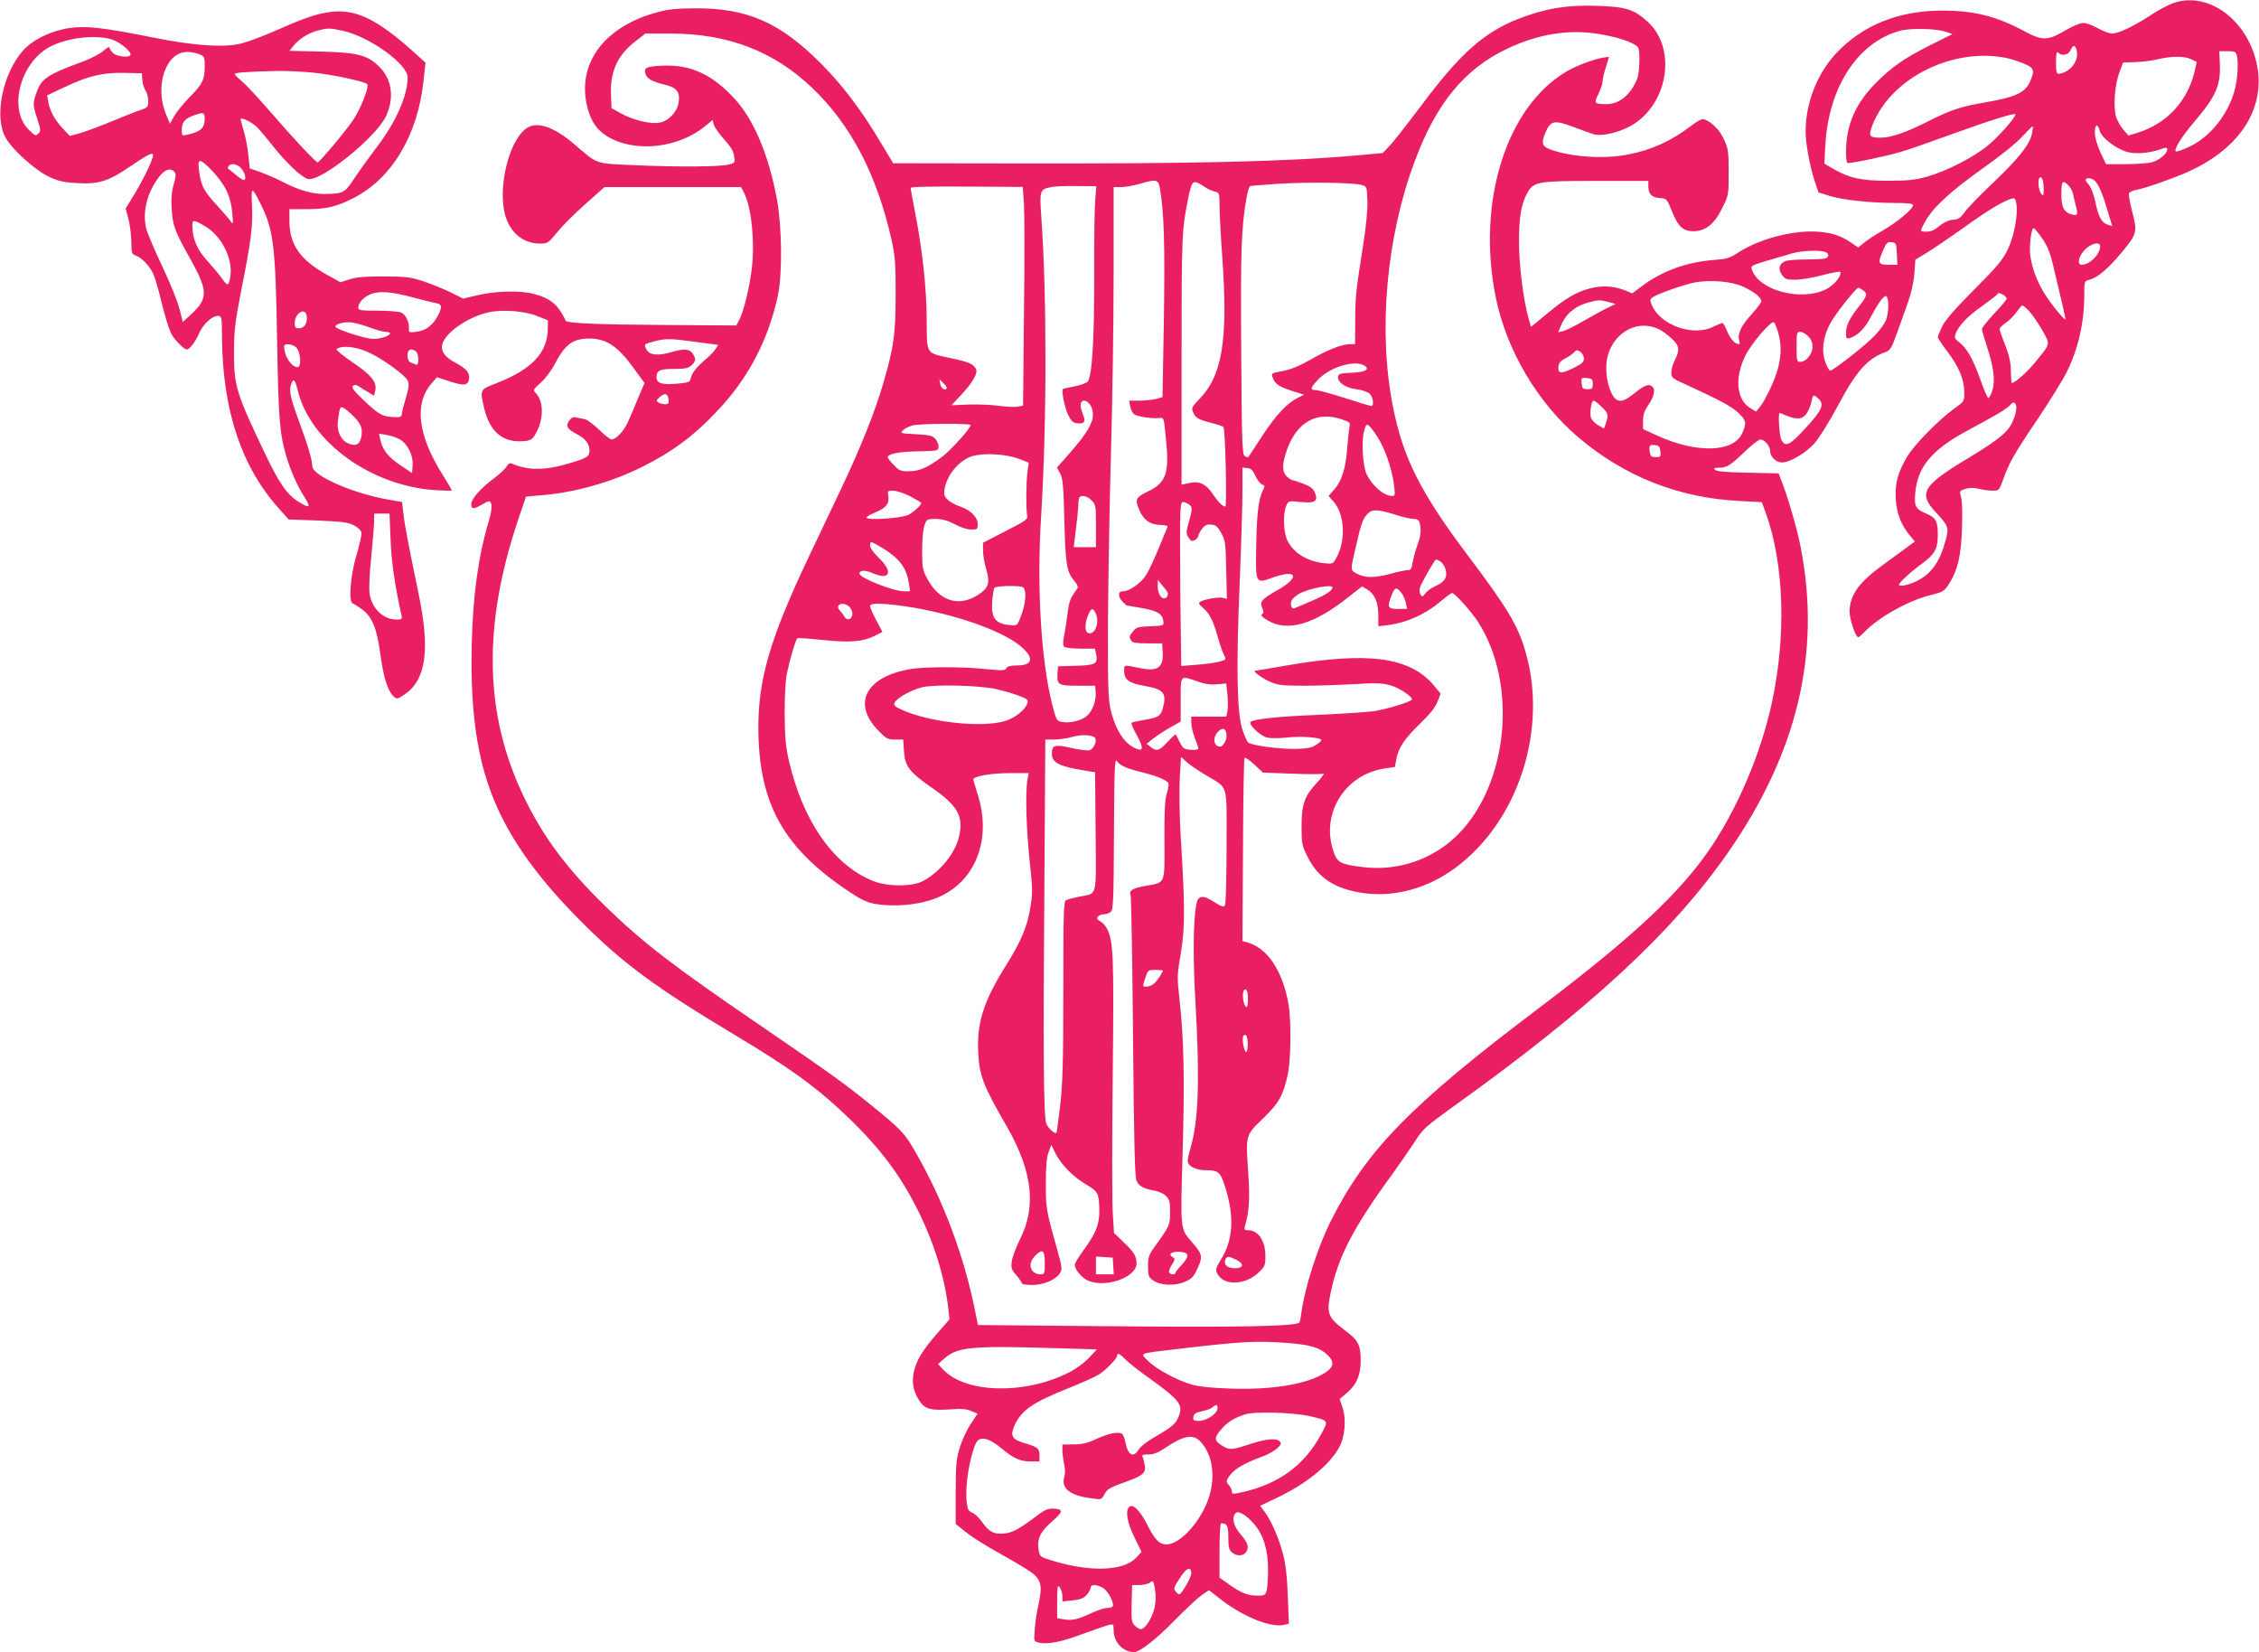 <?xml version="1.0" standalone="no"?>
<!DOCTYPE svg PUBLIC "-//W3C//DTD SVG 20010904//EN"
 "http://www.w3.org/TR/2001/REC-SVG-20010904/DTD/svg10.dtd">
<svg version="1.0" xmlns="http://www.w3.org/2000/svg"
 width="1280pt" height="936pt" viewBox="0 0 1280 936"
 preserveAspectRatio="xMidYMid meet">
<g transform="translate(0,936) scale(0.1,-0.1)"
fill="#e91e63" stroke="none">
<path d="M12313 9342 c-28 -10 -87 -41 -130 -70 -95 -62 -179 -102 -216 -102
-15 0 -51 14 -80 30 -30 17 -67 30 -83 30 -16 0 -60 -18 -99 -41 -103 -61
-132 -61 -236 -5 -157 84 -283 116 -464 116 -248 0 -452 -83 -602 -243 -107
-115 -172 -282 -172 -442 0 -67 23 -193 50 -277 l23 -68 63 -20 c74 -23 235
-40 376 -40 67 0 97 -4 97 -12 0 -21 -86 -94 -167 -141 -44 -25 -94 -58 -112
-73 l-32 -26 -37 25 c-59 41 -110 58 -189 64 -138 11 -331 -39 -451 -116 -51
-34 -67 -38 -142 -44 -153 -12 -289 -61 -405 -147 l-56 -42 -39 16 c-65 26
-130 30 -201 12 -78 -20 -139 -56 -249 -148 l-85 -70 -12 41 c-30 103 -55 300
-56 431 -1 145 12 224 47 287 36 64 58 68 393 68 l293 0 0 -31 c0 -43 19 -63
65 -66 39 -3 40 -4 68 -73 34 -87 63 -115 121 -115 69 0 120 40 164 130 37 75
37 75 37 205 0 119 -3 135 -27 186 -24 53 -68 97 -111 113 -13 4 -36 -7 -75
-37 -112 -86 -225 -137 -360 -163 -134 -26 -317 -14 -437 29 -49 17 -54 38
-26 101 27 63 51 67 158 26 47 -18 99 -36 115 -41 43 -12 133 8 201 44 217
115 273 439 103 594 -78 71 -124 85 -291 90 -165 6 -290 -15 -439 -73 -196
-76 -332 -196 -552 -491 -80 -106 -161 -210 -182 -231 l-37 -39 -130 -12
c-409 -37 -936 -49 -1957 -47 l-687 1 -71 118 c-113 189 -216 324 -339 448
-232 232 -416 313 -711 312 -105 -1 -153 -5 -214 -22 -296 -79 -452 -282 -402
-521 19 -89 53 -143 116 -182 155 -95 402 -69 556 58 l42 34 6 -25 c4 -14 26
-47 51 -75 52 -59 62 -75 66 -115 4 -27 1 -30 -36 -38 -55 -12 -280 -14 -525
-3 -232 10 -210 3 -340 114 -125 108 -223 139 -283 91 -98 -78 -158 -342 -113
-493 29 -97 103 -156 196 -156 43 0 47 3 97 64 28 35 100 107 160 160 l108 96
387 0 387 0 16 -30 c42 -81 62 -268 46 -421 -12 -110 -46 -252 -73 -303 l-16
-30 -422 3 c-361 2 -537 10 -544 23 -43 92 -87 129 -186 154 -79 20 -220 15
-325 -11 l-71 -17 -69 35 c-39 19 -108 47 -155 63 -76 25 -100 27 -225 28
-105 0 -153 -4 -193 -16 l-53 -17 -76 42 c-153 85 -213 171 -213 306 l0 66 98
0 c112 0 170 14 267 64 217 112 363 357 395 666 l11 100 -53 48 c-224 203
-347 262 -501 237 -72 -11 -138 -34 -308 -109 -64 -28 -145 -58 -180 -67 -98
-25 -268 -14 -509 35 -277 55 -372 66 -467 52 -104 -15 -208 -66 -263 -128
-117 -133 -165 -379 -97 -495 40 -69 165 -181 242 -218 55 -26 83 -33 159 -37
125 -8 179 9 308 97 111 75 133 84 123 48 -13 -43 -63 -143 -108 -216 l-45
-73 15 -57 c9 -31 16 -90 17 -129 1 -69 2 -73 27 -82 36 -12 85 -67 103 -116
8 -22 29 -95 45 -162 17 -67 39 -139 50 -161 19 -37 73 -92 90 -92 15 0 50 46
69 91 22 52 73 99 106 99 23 0 23 -2 24 -131 5 -410 112 -727 325 -963 l53
-59 165 -6 c138 -6 171 -10 204 -27 25 -13 41 -29 43 -43 2 -12 -11 -69 -28
-126 -34 -111 -46 -265 -22 -273 6 -2 29 -17 52 -33 59 -43 85 -107 106 -259
17 -128 41 -205 75 -236 18 -16 21 -15 59 10 125 83 149 253 80 581 -56 271
-79 389 -85 451 l-7 60 -75 13 c-200 34 -433 136 -433 189 0 32 -29 130 -74
250 -51 139 -60 180 -46 217 13 35 22 25 38 -40 71 -290 416 -539 780 -562 50
-3 92 -4 92 -1 0 3 -25 45 -55 93 -137 219 -159 398 -61 511 l32 37 67 -22
c86 -29 111 -26 115 15 3 35 -16 56 -86 94 -58 31 -79 69 -62 111 28 66 152
147 261 170 78 17 203 7 274 -22 l60 -24 -1 -46 c-1 -139 -92 -234 -301 -314
-83 -32 -84 -34 -60 -136 30 -126 96 -189 198 -189 67 0 78 7 105 64 36 77 31
167 -11 210 -16 16 -14 19 27 56 26 22 61 69 81 107 59 112 102 144 193 145
99 1 165 -43 257 -171 l59 -81 -37 -87 c-20 -49 -46 -110 -58 -136 -22 -49
-67 -97 -92 -97 -8 0 -39 25 -70 55 -31 30 -68 57 -81 60 -13 3 -35 7 -49 10
-18 4 -28 -1 -41 -20 -20 -30 -10 -46 47 -76 45 -23 69 -54 69 -90 0 -36 -11
-43 -111 -73 -139 -42 -235 -43 -330 -2 -10 4 -19 -1 -28 -16 -6 -13 -39 -43
-72 -68 -76 -56 -129 -117 -129 -147 0 -28 15 -29 58 -3 18 11 37 20 42 20 20
0 20 -43 1 -107 -61 -204 -91 -421 -98 -702 -10 -426 40 -717 167 -974 96
-194 240 -384 450 -595 240 -241 423 -376 891 -656 277 -166 428 -274 574
-409 213 -197 337 -356 445 -572 94 -189 154 -384 174 -565 l6 -55 -65 -74
c-88 -101 -123 -158 -137 -224 -13 -63 -3 -111 34 -167 30 -43 63 -52 169 -45
65 5 95 3 122 -9 l36 -15 -38 -58 c-22 -32 -50 -92 -62 -133 -21 -66 -23 -95
-24 -254 l0 -180 58 -46 c31 -26 117 -80 190 -120 72 -40 153 -88 179 -107 58
-42 66 -77 42 -184 -9 -40 -19 -104 -21 -141 -5 -66 -5 -67 22 -74 49 -12 129
3 250 49 66 24 132 47 148 51 26 6 27 5 27 -29 0 -68 53 -125 115 -125 33 0
124 71 230 179 61 62 129 126 152 142 l43 30 72 -56 c127 -97 283 -159 356
-140 l25 6 -6 157 c-4 111 -12 180 -27 237 -23 89 -68 193 -106 242 l-24 32
82 39 c172 80 303 184 363 286 36 61 45 167 21 235 l-15 45 41 35 c55 47 78
100 78 184 0 85 -15 115 -83 165 -104 78 -112 99 -87 219 42 203 131 373 350
672 44 61 101 144 128 185 44 70 59 83 217 197 775 555 1242 987 1557 1440
392 564 527 1129 412 1724 -18 95 -65 260 -100 355 l-26 68 -173 4 c-122 2
-178 7 -187 16 -9 9 -5 12 21 12 45 0 66 13 147 91 40 38 79 69 88 69 24 0 56
-37 56 -65 0 -32 33 -65 66 -65 46 0 134 52 185 108 27 32 83 120 131 210 107
201 168 270 273 308 25 9 34 23 63 105 19 52 47 131 63 176 18 51 32 112 36
162 l6 80 66 40 c36 22 129 85 206 140 133 96 224 151 272 165 19 6 23 2 28
-27 11 -59 -12 -185 -49 -261 -29 -60 -59 -95 -189 -226 -106 -106 -163 -171
-181 -207 -14 -29 -26 -57 -26 -63 0 -6 25 -43 55 -83 65 -85 95 -158 95 -230
0 -52 -1 -52 -57 -92 -85 -61 -225 -203 -265 -270 -55 -91 -71 -152 -66 -243
5 -82 31 -149 83 -210 l25 -30 -72 -53 c-153 -111 -174 -127 -217 -170 -55
-55 -80 -110 -81 -172 0 -46 34 -147 49 -147 4 0 18 12 32 26 80 85 248 180
379 213 70 17 77 22 103 62 50 79 69 160 74 314 3 81 1 156 -5 177 -10 36 -9
37 23 48 22 7 46 8 76 1 24 -6 60 -11 80 -11 35 0 37 1 59 63 36 99 62 145
196 343 68 102 142 221 163 263 66 131 101 283 101 439 0 77 1 80 26 86 50 13
108 62 186 156 89 108 90 113 57 241 -11 44 -18 86 -16 93 3 8 22 17 42 20 53
10 217 68 298 105 297 135 441 368 382 619 -58 247 -279 403 -472 334z
m-10372 -156 c152 -33 369 -189 369 -265 -1 -104 -66 -252 -176 -396 -42 -55
-99 -134 -126 -175 -54 -83 -62 -87 -164 -89 -73 -1 -145 19 -239 67 -38 20
-97 45 -130 57 l-60 21 -8 76 c-4 43 -16 105 -27 140 -10 34 -18 64 -16 65 8
8 63 -20 90 -45 15 -15 57 -64 92 -109 76 -96 163 -178 199 -187 71 -18 386
236 442 355 49 106 34 212 -41 284 -65 63 -119 77 -328 83 l-178 4 21 26 c31
40 84 74 136 88 62 16 66 16 144 0z m9088 -7 l34 -12 -118 -59 c-156 -78 -224
-126 -316 -218 -116 -117 -169 -239 -169 -391 0 -32 3 -60 8 -62 10 -6 222 38
307 64 39 11 167 56 285 99 224 81 360 123 360 112 0 -18 -97 -128 -157 -177
-81 -67 -238 -147 -348 -177 -65 -18 -107 -22 -220 -22 -152 0 -217 15 -314
71 l-44 26 6 106 c18 326 182 579 420 646 60 17 211 14 266 -6z m-1955 -14
c115 -20 203 -54 210 -79 10 -35 5 -139 -7 -171 -35 -90 -101 -145 -173 -145
-71 0 -74 4 -47 57 12 26 23 56 23 69 0 12 8 49 19 82 l18 60 -36 -5 c-49 -8
-151 -46 -203 -77 -344 -201 -513 -743 -402 -1284 61 -298 238 -596 469 -791
259 -220 567 -342 909 -359 l129 -7 23 -63 c104 -290 116 -697 33 -1077 -61
-279 -184 -571 -334 -800 -174 -264 -446 -519 -990 -930 -726 -548 -976 -805
-1178 -1210 -70 -142 -141 -360 -162 -505 -3 -25 -8 -52 -11 -61 -7 -24 -347
-30 -1153 -22 l-670 6 -11 56 c-64 328 -183 648 -345 928 -61 106 -80 125
-255 267 -146 118 -228 177 -601 432 -519 354 -684 481 -898 689 -219 213
-352 392 -461 617 -227 471 -237 974 -31 1583 23 66 41 121 41 121 0 1 39 4
87 8 190 15 401 75 576 163 164 82 285 171 413 306 180 187 295 404 351 659
27 123 24 392 -5 551 -48 253 -131 450 -240 568 -126 137 -248 193 -402 187
-96 -3 -113 -11 -103 -46 7 -27 39 -45 111 -62 67 -16 87 -42 77 -102 -9 -54
-57 -104 -109 -113 -49 -10 -154 16 -220 54 l-51 28 -3 79 c-5 131 38 223 141
302 l54 42 140 0 c327 0 586 -99 804 -307 221 -210 368 -494 451 -863 20 -92
23 -131 23 -310 -1 -226 -9 -290 -70 -501 -46 -158 -127 -362 -237 -594 -50
-104 -132 -278 -183 -385 -221 -465 -289 -698 -288 -975 2 -429 142 -681 521
-931 63 -42 97 -57 140 -65 128 -21 279 -2 377 46 202 99 284 333 203 580 -12
39 -22 74 -23 79 0 18 101 36 207 36 l107 0 -7 -37 c-13 -69 -7 -276 12 -458
18 -168 18 -186 3 -273 -17 -104 -53 -188 -137 -322 -127 -203 -166 -325 -157
-494 7 -132 27 -185 164 -422 143 -251 166 -449 73 -634 -22 -44 -43 -100 -47
-125 -5 -40 -2 -48 26 -80 17 -20 31 -40 31 -45 0 -6 26 -10 57 -10 66 0 133
28 158 66 15 24 14 31 -18 147 -59 209 -62 225 -61 367 0 94 5 147 16 174 l15
40 23 -48 c32 -63 102 -135 175 -177 67 -39 73 -51 74 -149 1 -77 -21 -131
-93 -228 -25 -34 -46 -69 -46 -78 0 -27 41 -75 76 -90 101 -42 274 20 274 98
0 41 -15 65 -76 123 l-52 50 -7 118 c-4 66 -4 414 0 775 7 674 4 754 -31 828
-8 17 -26 37 -39 44 -19 10 -22 16 -14 27 6 7 21 13 33 13 12 0 30 6 39 13 15
11 17 54 19 444 2 367 4 429 16 412 19 -27 55 -43 142 -64 70 -17 121 -36 146
-56 8 -7 7 -24 -4 -62 -12 -40 -15 -102 -14 -270 1 -251 7 -236 -107 -256 -71
-12 -95 -26 -85 -50 4 -9 10 -369 14 -801 5 -581 10 -793 19 -817 13 -33 39
-47 105 -59 22 -4 50 -17 63 -30 20 -20 23 -33 23 -92 0 -73 -2 -77 -90 -199
-30 -42 -35 -56 -35 -107 0 -52 3 -61 27 -79 41 -30 123 -34 182 -9 40 18 50
29 72 77 30 65 27 79 -28 143 -72 82 -70 65 -57 510 12 423 7 644 -17 864 -15
134 -15 141 7 269 24 144 24 259 -2 681 -6 114 -8 246 -4 314 l7 116 27 -25
c14 -14 64 -49 111 -77 134 -82 120 -35 120 -404 0 -177 -4 -327 -9 -335 -8
-12 -18 -8 -60 18 -66 43 -93 39 -103 -14 -17 -103 -19 -296 -4 -559 25 -440
17 -670 -29 -822 -8 -27 -15 -59 -15 -71 0 -30 46 -53 105 -53 71 0 81 -10
110 -105 50 -162 41 -290 -25 -398 -34 -55 -36 -64 -15 -94 41 -59 156 -50
226 17 36 34 39 41 39 94 0 86 -40 146 -98 146 -21 0 -23 4 -18 23 24 81 29
155 19 300 -15 219 -16 214 82 309 92 88 116 132 142 252 18 86 20 304 4 396
-34 194 -121 322 -240 353 l-21 5 3 515 c1 284 5 519 9 523 4 4 29 -13 56 -38
l48 -45 161 -6 c89 -4 170 -4 180 0 10 3 -4 -17 -30 -46 -76 -81 -92 -126 -92
-251 0 -99 2 -110 33 -172 60 -123 157 -185 320 -208 176 -24 361 27 518 143
356 262 526 783 398 1224 -43 150 -101 246 -326 545 -271 360 -369 556 -426
848 -84 427 -37 956 124 1386 122 329 283 524 524 638 182 86 358 113 534 81z
m-8448 -26 c45 -12 114 -65 114 -88 0 -20 -78 -13 -100 9 -11 11 -20 25 -20
31 0 6 -15 -2 -34 -19 -18 -16 -67 -42 -107 -57 -214 -79 -245 -100 -273 -182
-21 -60 -20 -70 6 -148 19 -61 20 -67 5 -82 -15 -15 -19 -13 -55 23 -121 121
-42 397 137 477 99 45 234 59 327 36z m11138 -55 c19 -50 -14 -113 -71 -135
-40 -15 -43 -12 -43 58 0 52 3 64 12 55 21 -21 57 -14 70 13 13 29 23 32 32 9z
m-10631 -33 c25 -10 27 -15 27 -65 0 -77 -12 -102 -85 -176 -35 -36 -75 -84
-88 -108 l-24 -43 -20 48 c-43 100 -37 218 13 296 41 62 99 78 177 48z m11541
-3 c10 -40 6 -121 -9 -187 -34 -142 -138 -275 -259 -332 -36 -17 -70 -29 -76
-27 -17 5 30 82 100 164 126 147 154 211 148 334 l-3 70 46 0 c40 0 48 -3 53
-22z m-1294 -19 c25 -6 66 -20 92 -31 55 -23 59 -38 28 -106 -26 -57 -86 -84
-246 -111 -145 -25 -197 -42 -330 -109 -125 -63 -210 -92 -266 -92 -67 0 -72
8 -49 69 103 271 464 449 771 380z m1035 -4 l32 -16 -12 -54 c-40 -170 -161
-299 -329 -349 l-46 -14 -29 34 c-17 19 -35 53 -42 76 -15 58 -6 180 20 248
l21 56 67 2 c38 1 95 8 128 16 81 19 150 19 190 1z m-10646 -76 c108 -10 297
-50 312 -66 12 -13 -37 -139 -78 -200 -41 -62 -193 -243 -203 -243 -11 0 -148
147 -273 292 -65 75 -136 151 -157 168 -22 18 -40 36 -40 40 0 9 68 14 240 18
47 1 136 -3 199 -9z m-963 -41 c2 -21 10 -48 18 -60 9 -12 16 -39 16 -59 0
-34 -3 -38 -37 -50 -21 -6 -95 -36 -166 -65 -70 -29 -153 -60 -185 -69 l-57
-15 -41 44 c-46 50 -73 100 -81 152 l-6 34 96 45 c136 65 220 85 342 82 l99
-2 2 -37z m354 -219 c0 -55 -23 -76 -102 -93 -26 -6 -28 -4 -28 27 0 44 17 65
65 82 58 21 65 19 65 -16z m10354 -84 c-11 -61 -76 -143 -215 -275 -72 -68
-146 -144 -164 -168 -26 -37 -38 -45 -68 -47 -22 -1 -50 -13 -75 -33 -38 -31
-56 -37 -95 -34 -17 2 -16 7 10 54 43 80 142 172 325 302 98 69 192 144 225
181 32 34 59 61 61 60 2 -2 0 -19 -4 -40z m384 13 c10 -39 93 -102 156 -119
47 -13 123 -7 184 14 36 13 42 13 42 0 0 -23 -45 -61 -86 -72 -22 -6 -89 -11
-150 -11 l-111 0 -32 68 c-19 42 -31 85 -31 110 0 50 16 55 28 10z m-10617
-333 c20 -41 31 -82 35 -130 6 -69 6 -70 -12 -45 -10 14 -44 53 -76 88 -68 74
-87 107 -97 174 -15 93 -6 97 61 31 34 -33 72 -84 89 -118z m88 119 c22 -28
28 -64 11 -64 -5 0 -26 14 -47 32 -21 18 -40 33 -42 34 -1 2 0 7 4 13 12 20
53 12 74 -15z m-380 -18 c9 -11 8 -27 -5 -72 -12 -42 -15 -80 -11 -139 5 -92
18 -127 107 -285 98 -176 99 -220 8 -306 l-52 -48 -19 74 c-10 41 -54 149 -97
240 -43 91 -84 187 -91 213 -24 97 5 211 78 302 30 37 62 45 82 21z m10591
-96 c-1 -42 -2 -44 -15 -26 -15 20 -20 77 -8 89 12 13 23 -17 23 -63z m293 42
c21 -23 44 -79 72 -175 l23 -78 -22 7 c-36 10 -55 42 -72 125 -11 51 -26 89
-40 104 -12 13 -19 26 -16 29 11 12 39 6 55 -12z m-5301 -37 c24 -139 29 -313
23 -737 l-8 -448 -36 -10 c-20 -5 -62 -10 -95 -10 l-58 0 6 -32 c3 -18 13 -38
22 -45 18 -13 108 -27 145 -21 24 3 24 1 35 -112 21 -202 3 -254 -103 -305
-70 -34 -74 -44 -44 -112 24 -52 60 -76 117 -77 26 -1 42 -5 40 -11 -3 -5 -24
-57 -48 -115 -24 -58 -55 -127 -71 -153 -29 -49 -96 -97 -135 -97 -28 0 -29
-29 -2 -58 12 -12 22 -22 23 -22 1 0 40 -7 87 -15 90 -16 117 -33 122 -75 3
-25 2 -25 -74 -28 -69 -3 -79 -5 -98 -29 -23 -29 -23 -32 -10 -53 7 -11 29
-15 92 -15 l83 0 3 -47 c6 -91 -28 -115 -134 -92 -89 18 -84 19 -84 -19 0 -48
27 -68 116 -83 108 -19 126 -41 103 -126 -12 -45 -26 -54 -109 -67 -34 -6 -65
-13 -68 -16 -4 -3 8 -32 26 -64 39 -71 42 -95 10 -86 -72 22 -127 104 -156
229 -13 60 -15 137 -14 506 2 239 9 665 17 945 8 281 15 734 15 1008 l0 497
43 0 c23 0 71 9 107 19 91 27 103 25 112 -24z m246 11 c20 -14 49 -28 65 -31
26 -7 27 -9 27 -79 0 -40 7 -173 16 -297 33 -467 0 -668 -133 -803 -37 -38
-42 -48 -34 -68 13 -35 29 -44 101 -63 36 -9 68 -20 72 -23 11 -10 21 -452 11
-452 -16 0 -39 24 -71 71 -39 58 -78 76 -135 62 l-42 -9 0 705 c0 725 1 742
41 934 19 86 25 90 82 53z m897 6 c30 -8 30 -9 33 -89 2 -51 -7 -139 -22 -239
-43 -271 -47 -305 -47 -441 l-1 -133 -26 0 c-48 0 -121 -28 -220 -84 -68 -39
-117 -59 -163 -68 -66 -12 -67 -12 -57 -39 12 -35 39 -52 116 -76 l62 -19 -35
-17 c-60 -29 -125 -97 -203 -217 -41 -63 -77 -117 -79 -120 -2 -2 -11 0 -20 6
-14 9 -17 71 -20 588 -4 565 0 704 29 869 6 38 16 71 22 73 6 2 79 7 161 13
166 10 423 7 470 -7z m4005 -2 c11 -11 22 -32 26 -47 3 -16 10 -44 15 -63 14
-57 12 -63 -18 -56 -48 12 -63 40 -63 117 0 73 7 82 40 49z m-5918 -102 c3
-51 4 -330 0 -620 l-5 -526 -29 -6 c-15 -3 -65 -1 -109 5 -45 6 -123 9 -175 7
l-93 -4 48 51 c72 76 104 131 91 155 -15 28 -39 39 -143 61 -143 31 -135 18
-136 216 -1 183 -24 394 -66 610 -14 70 -25 133 -25 138 0 7 111 9 317 8 l318
-2 7 -93z m404 23 c-4 -41 -7 -232 -6 -425 1 -370 -12 -579 -37 -608 -8 -9
-42 -21 -75 -27 -34 -6 -63 -13 -65 -15 -10 -10 10 -108 30 -148 17 -34 28
-44 51 -46 42 -5 50 9 30 56 -17 44 -14 72 9 72 25 0 50 -38 50 -78 0 -51 -35
-108 -129 -216 l-75 -85 18 -33 c15 -28 19 -69 24 -268 6 -249 13 -289 56
-341 18 -21 24 -35 17 -44 -40 -54 -47 -72 -55 -142 -6 -43 -14 -100 -20 -127
-7 -35 -6 -53 1 -60 6 -6 48 -11 93 -11 l81 0 7 -32 c11 -54 -3 -62 -116 -65
l-100 -3 -3 -40 c-4 -65 4 -70 115 -70 l98 0 3 -32 c5 -48 -15 -106 -46 -136
-30 -29 -98 -46 -146 -37 -28 5 -31 10 -53 95 -64 251 -89 663 -64 1065 33
538 33 1259 1 1705 -10 147 -8 153 57 165 21 5 87 7 147 6 l108 -1 -6 -74z
m-4732 -21 c76 -149 87 -239 96 -770 8 -461 14 -536 54 -670 23 -78 62 -165
99 -223 42 -64 33 -71 -34 -28 -63 39 -109 106 -190 277 -160 334 -174 381
-173 564 0 128 5 169 41 355 57 287 66 361 61 478 -6 111 -2 112 46 17z m-296
-142 c82 -56 140 -177 128 -266 -9 -65 -15 -67 -48 -20 -17 24 -55 69 -84 101
-56 60 -84 126 -84 194 0 31 2 34 23 27 12 -4 41 -20 65 -36z m10395 -61 c30
-44 45 -82 64 -165 14 -59 35 -149 47 -199 12 -51 21 -93 19 -93 -10 0 -85 92
-119 148 -41 67 -67 134 -79 206 -9 53 4 168 19 163 6 -2 28 -29 49 -60z
m-825 -84 l3 -63 -51 0 c-59 0 -62 10 -29 84 18 41 24 47 47 44 26 -3 27 -6
30 -65z m1152 42 c0 -46 -59 -105 -105 -105 -28 0 -17 50 19 86 36 36 86 47
86 19z m-1562 -31 c25 -7 29 -29 6 -38 -9 -3 -58 -6 -109 -6 -52 0 -105 -4
-118 -9 -36 -14 -44 -47 -19 -80 17 -23 26 -26 78 -26 33 1 102 13 154 27 52
14 97 22 98 17 8 -22 -36 -75 -81 -98 -143 -71 -386 -5 -421 114 -6 22 -18 18
234 91 48 13 140 18 178 8z m-461 -198 c62 -29 103 -61 103 -83 0 -7 -26 -42
-59 -78 -58 -64 -79 -112 -65 -149 3 -9 2 -16 -3 -16 -22 0 -51 33 -67 74 -10
26 -22 46 -27 46 -5 0 -28 -10 -51 -21 -114 -58 -302 9 -349 124 -11 26 -10
31 5 43 27 19 181 73 240 84 90 16 207 6 273 -24z m680 -21 c26 -18 22 -34
-23 -90 -53 -67 -74 -108 -74 -148 0 -35 2 -38 23 -32 43 14 84 54 116 117 49
92 81 133 92 117 14 -22 10 -96 -5 -134 -8 -19 -36 -58 -63 -86 -46 -50 -236
-199 -253 -199 -5 0 -16 20 -26 45 -25 66 -15 148 28 225 29 54 145 199 158
200 3 0 15 -7 27 -15z m-8213 -41 c50 -14 106 -27 124 -31 36 -6 39 -19 16
-66 -32 -63 -72 -92 -134 -98 -30 -3 -35 -1 -33 16 4 36 -17 82 -43 94 -14 6
-73 11 -134 11 -98 0 -110 2 -110 18 1 28 33 62 75 77 49 18 114 12 239 -21z
m9007 16 c10 -6 19 -16 19 -22 0 -6 -31 -44 -70 -84 -38 -41 -70 -81 -70 -88
0 -8 14 -55 30 -105 37 -110 47 -192 28 -246 -7 -22 -17 -40 -22 -40 -4 0 -25
47 -45 105 -42 117 -77 179 -120 211 -25 19 -28 25 -20 48 16 45 68 100 150
157 43 31 81 60 84 65 8 11 12 11 36 -1z m-2237 -41 l40 -11 -45 -22 c-24 -11
-84 -45 -134 -73 -49 -29 -103 -55 -118 -59 l-28 -6 16 38 c27 66 80 110 154
130 58 16 68 16 115 3z m2383 -51 c17 -18 50 -66 74 -107 47 -85 50 -74 -38
-182 -44 -55 -116 -119 -134 -119 -2 0 -4 30 -5 68 -1 50 -9 87 -32 147 -18
44 -32 85 -32 91 0 6 16 22 35 35 20 13 47 41 62 62 14 20 29 37 32 37 4 0 21
-15 38 -32z m-9759 -30 c5 -39 -14 -68 -43 -68 -21 0 -25 5 -25 30 0 58 62 93
68 38z m359 -64 c35 -13 75 -24 88 -24 14 0 25 -4 25 -8 0 -15 -50 -32 -95
-32 -45 0 -215 55 -215 70 0 15 55 29 95 23 21 -3 68 -16 102 -29z m7978 -26
c19 -65 19 -128 0 -203 -16 -64 -73 -185 -105 -223 l-20 -24 -34 21 c-77 48
-88 171 -27 295 33 68 146 200 162 190 5 -2 15 -28 24 -56z m-672 15 c16 -8
46 -30 68 -50 45 -41 49 -65 19 -123 -11 -22 -20 -53 -20 -70 0 -30 5 -34 88
-71 191 -88 254 -122 292 -158 45 -43 48 -58 21 -117 -50 -109 -262 -113 -485
-10 l-76 35 0 46 c0 35 7 57 29 89 36 51 43 94 19 109 -20 13 -44 2 -106 -48
-63 -50 -94 -48 -122 10 -28 58 -37 150 -20 210 39 139 176 208 293 148z m842
-38 c17 -16 25 -35 25 -60 0 -41 -36 -85 -70 -85 -19 0 -20 6 -20 85 0 79 1
85 20 85 12 0 32 -11 45 -25z m-6303 -32 l128 -17 -17 -25 c-9 -14 -30 -36
-47 -50 -55 -46 -84 -81 -91 -110 -6 -27 -9 -28 -81 -35 -85 -7 -114 3 -114
37 0 38 19 47 100 47 63 0 80 4 98 20 26 25 27 38 6 68 -18 26 -50 28 -123 6
-73 -21 -122 -16 -138 16 -15 30 -15 30 44 46 65 17 89 17 235 -3z m-2262 -33
c23 -23 29 -110 7 -110 -36 0 -77 62 -77 118 0 19 48 14 70 -8z m408 -26 c78
-35 212 -132 223 -162 8 -20 5 -42 -10 -92 -11 -36 -22 -76 -23 -90 -3 -23 -6
-25 -51 -23 -62 4 -80 14 -167 96 -54 51 -69 72 -61 80 9 9 17 8 34 -2 12 -8
36 -23 54 -33 l32 -20 7 28 c12 47 -21 89 -128 161 -54 37 -95 70 -91 74 26
24 106 17 181 -17z m270 4 c17 -17 16 -82 0 -74 -7 3 -21 9 -30 12 -26 9 -25
74 0 74 10 0 23 -5 30 -12z m6617 -39 c0 -19 -11 -30 -54 -51 -68 -35 -91 -36
-91 -5 0 30 9 41 46 60 17 9 36 23 44 32 11 13 16 14 34 2 12 -8 21 -25 21
-38z m-1241 -42 c29 -21 0 -36 -79 -39 -57 -2 -70 -6 -73 -20 -6 -32 41 -66
103 -73 35 -5 65 -15 76 -26 20 -20 26 -69 9 -69 -5 0 -73 20 -150 45 -77 25
-152 45 -165 45 -35 0 -31 14 18 64 70 70 211 109 261 73z m1291 -102 c0 -27
-3 -30 -30 -30 -27 0 -30 4 -33 33 -3 32 -2 33 30 30 29 -3 33 -6 33 -33z
m-3661 -26 c-9 -15 -32 2 -37 27 l-4 25 23 -22 c13 -12 21 -26 18 -30z m-1576
-62 c3 -22 -1 -27 -20 -27 -13 0 -30 5 -38 10 -13 9 -11 13 9 31 30 25 45 20
49 -14z m6514 6 c37 -33 24 -65 -69 -166 -93 -102 -117 -113 -140 -67 -11 22
-19 150 -9 150 2 0 20 -7 39 -15 60 -25 94 -20 116 16 11 17 22 47 26 65 7 39
11 41 37 17z m-1228 -47 c39 -36 42 -47 25 -94 l-10 -30 -35 20 c-19 11 -37
31 -40 44 -7 29 3 94 16 94 5 0 25 -15 44 -34z m2349 10 c8 -21 -8 -81 -33
-121 -28 -45 -91 -92 -245 -185 -252 -152 -277 -195 -175 -304 71 -76 74 -85
54 -159 -31 -114 -75 -179 -148 -221 -44 -26 -116 -44 -116 -29 0 12 64 71
132 121 71 52 88 83 88 162 0 77 -11 97 -63 119 -63 27 -71 41 -65 115 12 150
93 247 293 355 156 83 230 127 245 146 16 19 26 19 33 1z m-9404 -81 c22 -26
31 -46 31 -71 0 -45 -16 -74 -40 -74 -64 0 -106 62 -95 139 11 83 12 84 45 61
15 -11 42 -36 59 -55z m5585 -1 c45 -16 48 -18 42 -45 -3 -16 -8 -66 -12 -112
-8 -117 -30 -189 -71 -237 l-35 -40 29 -33 c60 -68 69 -208 22 -304 -23 -46
-25 -48 -64 -45 -101 8 -181 54 -219 127 -24 46 -28 151 -8 199 12 29 13 29
81 22 82 -8 102 4 81 54 -9 22 -25 34 -66 50 -30 11 -58 20 -62 20 -5 0 -18 9
-30 20 -29 27 -28 72 1 154 57 157 170 218 311 170z m-2104 -32 c0 -18 -113
-144 -162 -180 -81 -61 -130 -82 -189 -82 -46 0 -55 4 -85 36 -19 19 -34 39
-34 43 0 20 64 32 171 34 107 2 114 3 117 23 2 11 -6 31 -16 45 -18 21 -30 24
-112 29 -91 5 -92 5 -72 24 12 10 36 22 54 26 44 11 328 12 328 2z m2306 -69
c41 -63 80 -175 92 -265 8 -63 7 -68 -10 -68 -45 0 -110 55 -143 120 -23 44
-32 189 -16 248 11 38 14 42 28 30 9 -7 31 -36 49 -65z m-5541 -12 c44 -25 77
-90 73 -146 l-3 -45 -66 44 c-70 47 -102 88 -114 145 l-7 34 43 -7 c24 -4 57
-15 74 -25z m7143 -68 c3 -31 1 -33 -26 -33 -25 0 -30 4 -34 30 -5 37 -1 42
32 38 20 -2 26 -9 28 -35z m-3636 -42 l57 -22 -7 -52 c-8 -60 -9 -211 -2 -246
5 -23 -5 -30 -122 -90 l-128 -66 0 -43 c0 -24 7 -68 16 -98 25 -85 17 -113
-39 -151 -113 -75 -225 -41 -295 92 -24 45 -27 61 -27 155 0 62 5 120 13 143
13 36 14 37 65 37 38 -1 67 -9 107 -30 33 -18 70 -30 93 -30 35 0 37 2 37 31
0 38 -39 78 -96 98 -58 20 -94 49 -94 75 0 84 74 184 157 211 65 20 190 14
265 -14z m1342 -98 c11 -24 28 -45 38 -48 16 -6 16 -9 4 -33 -25 -48 -35 -134
-38 -316 -4 -215 -4 -214 94 -178 140 50 156 1 24 -73 -86 -48 -100 -65 -84
-99 9 -22 9 -29 -1 -36 -10 -5 0 -16 34 -36 112 -65 261 -22 459 136 l74 58
31 -19 c41 -25 61 -73 61 -148 l0 -59 43 5 c114 13 220 60 314 139 28 24 55
44 61 44 15 0 108 -103 148 -165 225 -352 170 -918 -116 -1204 -141 -141 -342
-209 -542 -183 -113 14 -136 25 -154 67 -91 219 48 458 286 492 l54 8 8 44
c11 63 46 116 136 203 55 53 85 91 97 122 l18 46 -36 44 c-135 163 -370 196
-836 116 -95 -17 -176 -30 -179 -30 -18 0 38 -42 81 -61 46 -21 68 -23 187
-24 74 0 205 4 290 9 131 8 163 6 210 -7 54 -16 131 -69 119 -82 -16 -15 -152
-56 -220 -65 -41 -5 -180 -14 -309 -20 -230 -9 -366 -24 -384 -40 -14 -14 56
-80 94 -89 19 -4 67 -4 105 0 86 10 207 1 202 -15 -2 -6 -18 -19 -36 -30 -25
-14 -52 -18 -119 -19 -94 0 -239 20 -259 36 -7 5 -22 39 -34 76 -30 94 -35
342 -15 824 9 213 16 448 16 523 l0 135 28 -3 c21 -2 31 -12 46 -45z m-1956
-115 c34 -18 62 -35 62 -38 0 -12 -41 -50 -73 -67 -37 -19 -237 -33 -237 -15
0 5 24 19 54 31 58 24 77 50 69 94 -5 25 -3 27 28 27 19 0 62 -14 97 -32z
m1027 -23 c24 -23 25 -30 25 -145 l0 -120 -63 0 -63 0 12 98 c7 53 13 115 14
138 0 22 3 44 7 47 14 14 45 6 68 -18z m562 -32 c8 -11 7 -30 -9 -84 -18 -65
-18 -72 -3 -95 13 -20 19 -22 35 -14 11 6 20 17 20 24 0 7 10 25 21 40 16 21
28 26 53 24 25 -2 35 -11 56 -48 23 -42 25 -57 28 -209 l4 -164 -23 6 c-24 6
-104 -8 -128 -22 -12 -8 -8 -14 16 -35 37 -31 58 -74 84 -168 11 -39 26 -83
34 -98 14 -27 13 -27 -23 -38 -20 -6 -78 -14 -128 -18 l-91 -7 -5 400 c-2 220
-2 430 0 467 4 62 6 66 26 60 11 -3 26 -13 33 -21z m1156 -48 c43 -14 91 -25
106 -25 21 0 30 -6 35 -22 10 -40 7 -76 -14 -129 -10 -29 -22 -72 -26 -96 -5
-35 -10 -43 -28 -43 -12 0 -54 -9 -94 -20 -90 -25 -147 -25 -192 -1 -40 22
-40 13 -7 156 30 132 40 158 67 185 26 26 58 25 153 -5z m-5690 -137 c4 -125
23 -259 62 -435 5 -20 1 -23 -27 -23 -77 0 -141 62 -154 148 -4 27 0 117 10
212 9 91 16 182 16 203 l0 37 44 0 43 0 6 -142z m2786 -52 c97 -59 137 -112
150 -197 l8 -49 -34 0 c-61 0 -253 76 -253 100 0 21 32 22 79 1 95 -40 112 10
31 88 -29 28 -50 57 -50 70 0 27 2 27 69 -13z m3161 -76 c10 -5 23 -23 29 -40
16 -46 -1 -77 -53 -99 -24 -11 -51 -30 -60 -43 -14 -19 -18 -21 -26 -8 -6 8
-8 26 -5 39 6 23 84 161 92 161 2 0 13 -4 23 -10z m-1549 -168 c14 -16 4 -42
-15 -42 -21 0 -36 32 -36 72 l1 33 19 -25 c11 -14 25 -31 31 -38z m-807 12
c12 -30 5 -89 -17 -149 -22 -59 -23 -60 -57 -57 -90 6 -115 39 -108 135 3 36
9 70 12 76 4 6 39 11 86 11 62 0 79 -3 84 -16z m1746 8 c0 -18 -40 -44 -121
-78 -46 -20 -89 -38 -95 -40 -17 -7 -26 24 -14 47 6 10 25 26 43 36 59 31 187
54 187 35z m392 -33 c10 -13 21 -39 24 -56 l7 -33 -52 0 c-59 0 -63 10 -35 80
18 45 28 46 56 9z m-3130 -76 c10 -9 18 -27 18 -40 0 -31 -30 -43 -44 -18 -6
10 -18 26 -27 36 -32 33 18 54 53 22z m317 2 c264 -39 539 -133 649 -222 83
-67 77 -113 -14 -113 -38 0 -56 -5 -62 -16 -7 -13 -21 -14 -111 -5 -131 14
-347 14 -429 1 -254 -42 -336 -194 -187 -347 47 -49 55 -53 97 -53 l46 0 4
-64 c5 -87 31 -121 157 -208 147 -102 181 -162 156 -274 -22 -98 -106 -202
-206 -256 -61 -32 -197 -32 -280 0 -225 89 -401 340 -480 687 -18 81 -22 131
-23 265 0 99 5 189 13 225 18 86 50 193 59 199 5 3 70 -2 146 -10 153 -16 226
-10 295 25 l41 21 -35 66 c-19 36 -35 72 -35 80 0 19 62 18 199 -1z m1081 -44
c21 -52 -8 -122 -45 -107 -19 7 -19 53 0 100 18 44 29 45 45 7z m576 -382 c42
-15 74 -19 110 -16 l52 5 7 -64 c3 -35 4 -77 0 -94 l-7 -30 -99 0 -99 0 0 -35
c0 -19 9 -57 20 -85 11 -28 20 -55 20 -61 0 -6 -18 -9 -42 -7 -39 3 -45 7 -63
43 -11 22 -21 42 -23 44 -1 3 -22 -16 -46 -42 -47 -51 -63 -56 -96 -29 l-23
18 39 31 c22 17 65 45 97 63 l57 32 0 124 c0 143 -4 138 96 103z m-1141 -43
c39 -9 95 -25 126 -37 48 -17 56 -24 51 -41 -9 -36 -67 -84 -124 -102 -133
-42 -437 -8 -593 65 -38 18 -43 24 -35 40 14 26 93 70 154 85 68 18 327 11
421 -10z m1305 -267 c0 -23 -21 -59 -35 -59 -39 0 -46 50 -13 85 27 28 48 17
48 -26z m-746 -9 c14 -14 -5 -61 -29 -70 -11 -4 -57 2 -103 12 -93 22 -112 17
-112 -31 0 -53 42 -74 195 -98 l50 -8 3 -337 c3 -384 12 -347 -93 -368 -33 -7
-67 -16 -75 -20 -13 -8 -15 -75 -15 -512 0 -417 -4 -529 -18 -653 -10 -82 -19
-151 -21 -153 -9 -8 -46 25 -57 51 -16 37 -19 403 -11 1395 l5 782 51 0 c28 0
74 7 101 15 53 15 111 13 129 -5z m386 -1319 c0 -2 -9 -19 -21 -37 -23 -37
-47 -54 -77 -54 -18 0 -18 2 -3 48 15 46 16 47 58 47 24 0 43 -2 43 -4z m480
-136 c4 -41 0 -76 -9 -70 -14 8 -23 61 -16 86 8 24 22 15 25 -16z m0 -281 c0
-24 -4 -44 -9 -44 -12 0 -25 75 -16 90 13 20 25 -2 25 -46z m-1150 -1239 c0
-59 -2 -65 -21 -65 -61 0 -80 60 -34 105 42 43 55 34 55 -40z m808 43 c2 -10
-13 -34 -32 -54 -20 -21 -36 -41 -36 -46 0 -11 -28 -10 -35 2 -4 6 3 26 15 44
19 32 19 35 4 44 -28 16 -5 33 39 30 30 -2 43 -8 45 -20z m-420 -60 l3 -48
-50 0 -51 0 0 51 0 50 48 -3 47 -3 3 -47z m697 35 c47 -24 42 -48 -9 -48 -42
0 -64 20 -53 49 8 20 18 20 62 -1z m296 -472 c124 -10 178 -26 222 -68 38 -38
35 -67 -11 -98 -100 -66 -297 -100 -537 -92 -103 3 -181 11 -220 22 -84 24
-204 88 -250 135 -46 47 -64 40 190 70 340 40 424 45 606 31z m-1286 -30 l200
-6 -43 -46 c-23 -26 -73 -63 -110 -82 -247 -129 -589 -123 -717 13 l-30 32 38
33 c75 65 153 72 662 56z m361 -62 c16 -17 74 -63 129 -102 187 -134 204 -158
168 -234 -16 -34 -33 -48 -146 -114 -32 -19 -66 -46 -75 -61 -30 -51 -62 -32
-76 44 -4 21 -12 41 -19 45 -22 13 -76 2 -144 -29 -53 -25 -82 -31 -130 -31
l-63 -1 0 -35 c0 -20 5 -54 10 -77 6 -26 6 -53 0 -74 -18 -62 34 -103 150
-118 60 -9 61 -9 76 19 17 33 29 40 126 75 92 33 111 49 105 89 -2 16 -7 38
-12 48 -6 15 -1 17 33 17 29 0 54 10 93 36 106 72 159 81 201 37 67 -72 86
-190 50 -310 -42 -137 -163 -273 -243 -273 -39 0 -65 26 -107 109 -40 81 -83
124 -104 103 -23 -23 -10 -92 31 -174 l39 -80 -31 -34 c-74 -78 -275 -82 -499
-8 -43 14 -47 18 -53 54 -10 61 9 102 76 160 65 57 66 71 5 73 -26 1 -47 -8
-78 -31 -113 -85 -148 -105 -198 -110 -59 -5 -85 8 -127 67 -15 22 -40 45 -54
51 -23 10 -27 19 -32 65 -9 84 15 239 50 323 21 49 71 41 152 -27 65 -54 103
-71 161 -71 l50 0 0 35 c0 39 -11 48 -91 71 -64 19 -76 41 -51 97 39 87 102
131 306 212 74 30 152 65 173 78 41 26 103 91 103 107 0 18 16 10 46 -21z
m522 -281 c-4 -30 -63 -68 -105 -68 -30 0 -34 3 -31 22 2 18 13 25 50 33 26 5
53 16 60 23 19 19 30 14 26 -10z m527 -42 c105 -25 104 -23 60 -103 -93 -173
-237 -279 -442 -326 -59 -13 -63 -13 -63 4 0 9 -7 24 -15 33 -21 20 -19 30 11
66 28 33 86 65 172 96 61 21 119 65 108 82 -16 26 -71 23 -166 -7 -108 -36
-122 -37 -159 -15 -51 30 -54 47 -14 93 37 44 72 66 138 88 55 18 278 11 370
-11z m-320 -609 c54 -63 80 -146 80 -257 0 -52 -3 -107 -8 -122 -7 -25 -12
-28 -53 -28 -54 0 -94 16 -162 65 l-52 37 0 154 c0 87 4 154 9 154 34 0 41
-13 41 -80 0 -51 4 -71 18 -83 39 -35 92 -18 92 30 0 15 -16 44 -40 70 -41 47
-53 96 -28 121 15 15 60 -11 103 -61z m-355 -281 c0 -11 -15 -45 -33 -74 -33
-52 -34 -52 -51 -33 -19 21 -19 23 27 92 32 48 57 55 57 15z m-208 -194 c-12
-57 -53 -122 -78 -122 -7 0 -23 9 -34 20 -18 18 -20 31 -18 125 l3 105 41 0
c22 0 49 6 60 14 18 14 19 12 28 -36 6 -35 6 -69 -2 -106z m-522 65 l0 -30 58
6 c45 5 62 12 80 32 12 14 22 33 22 41 0 19 35 18 71 -3 28 -17 64 -86 54
-104 -4 -5 -18 -9 -33 -9 -15 0 -54 -13 -88 -29 -76 -36 -112 -44 -158 -35
l-36 6 0 97 c1 87 2 94 15 77 8 -11 15 -33 15 -49z"/>
</g>
</svg>
